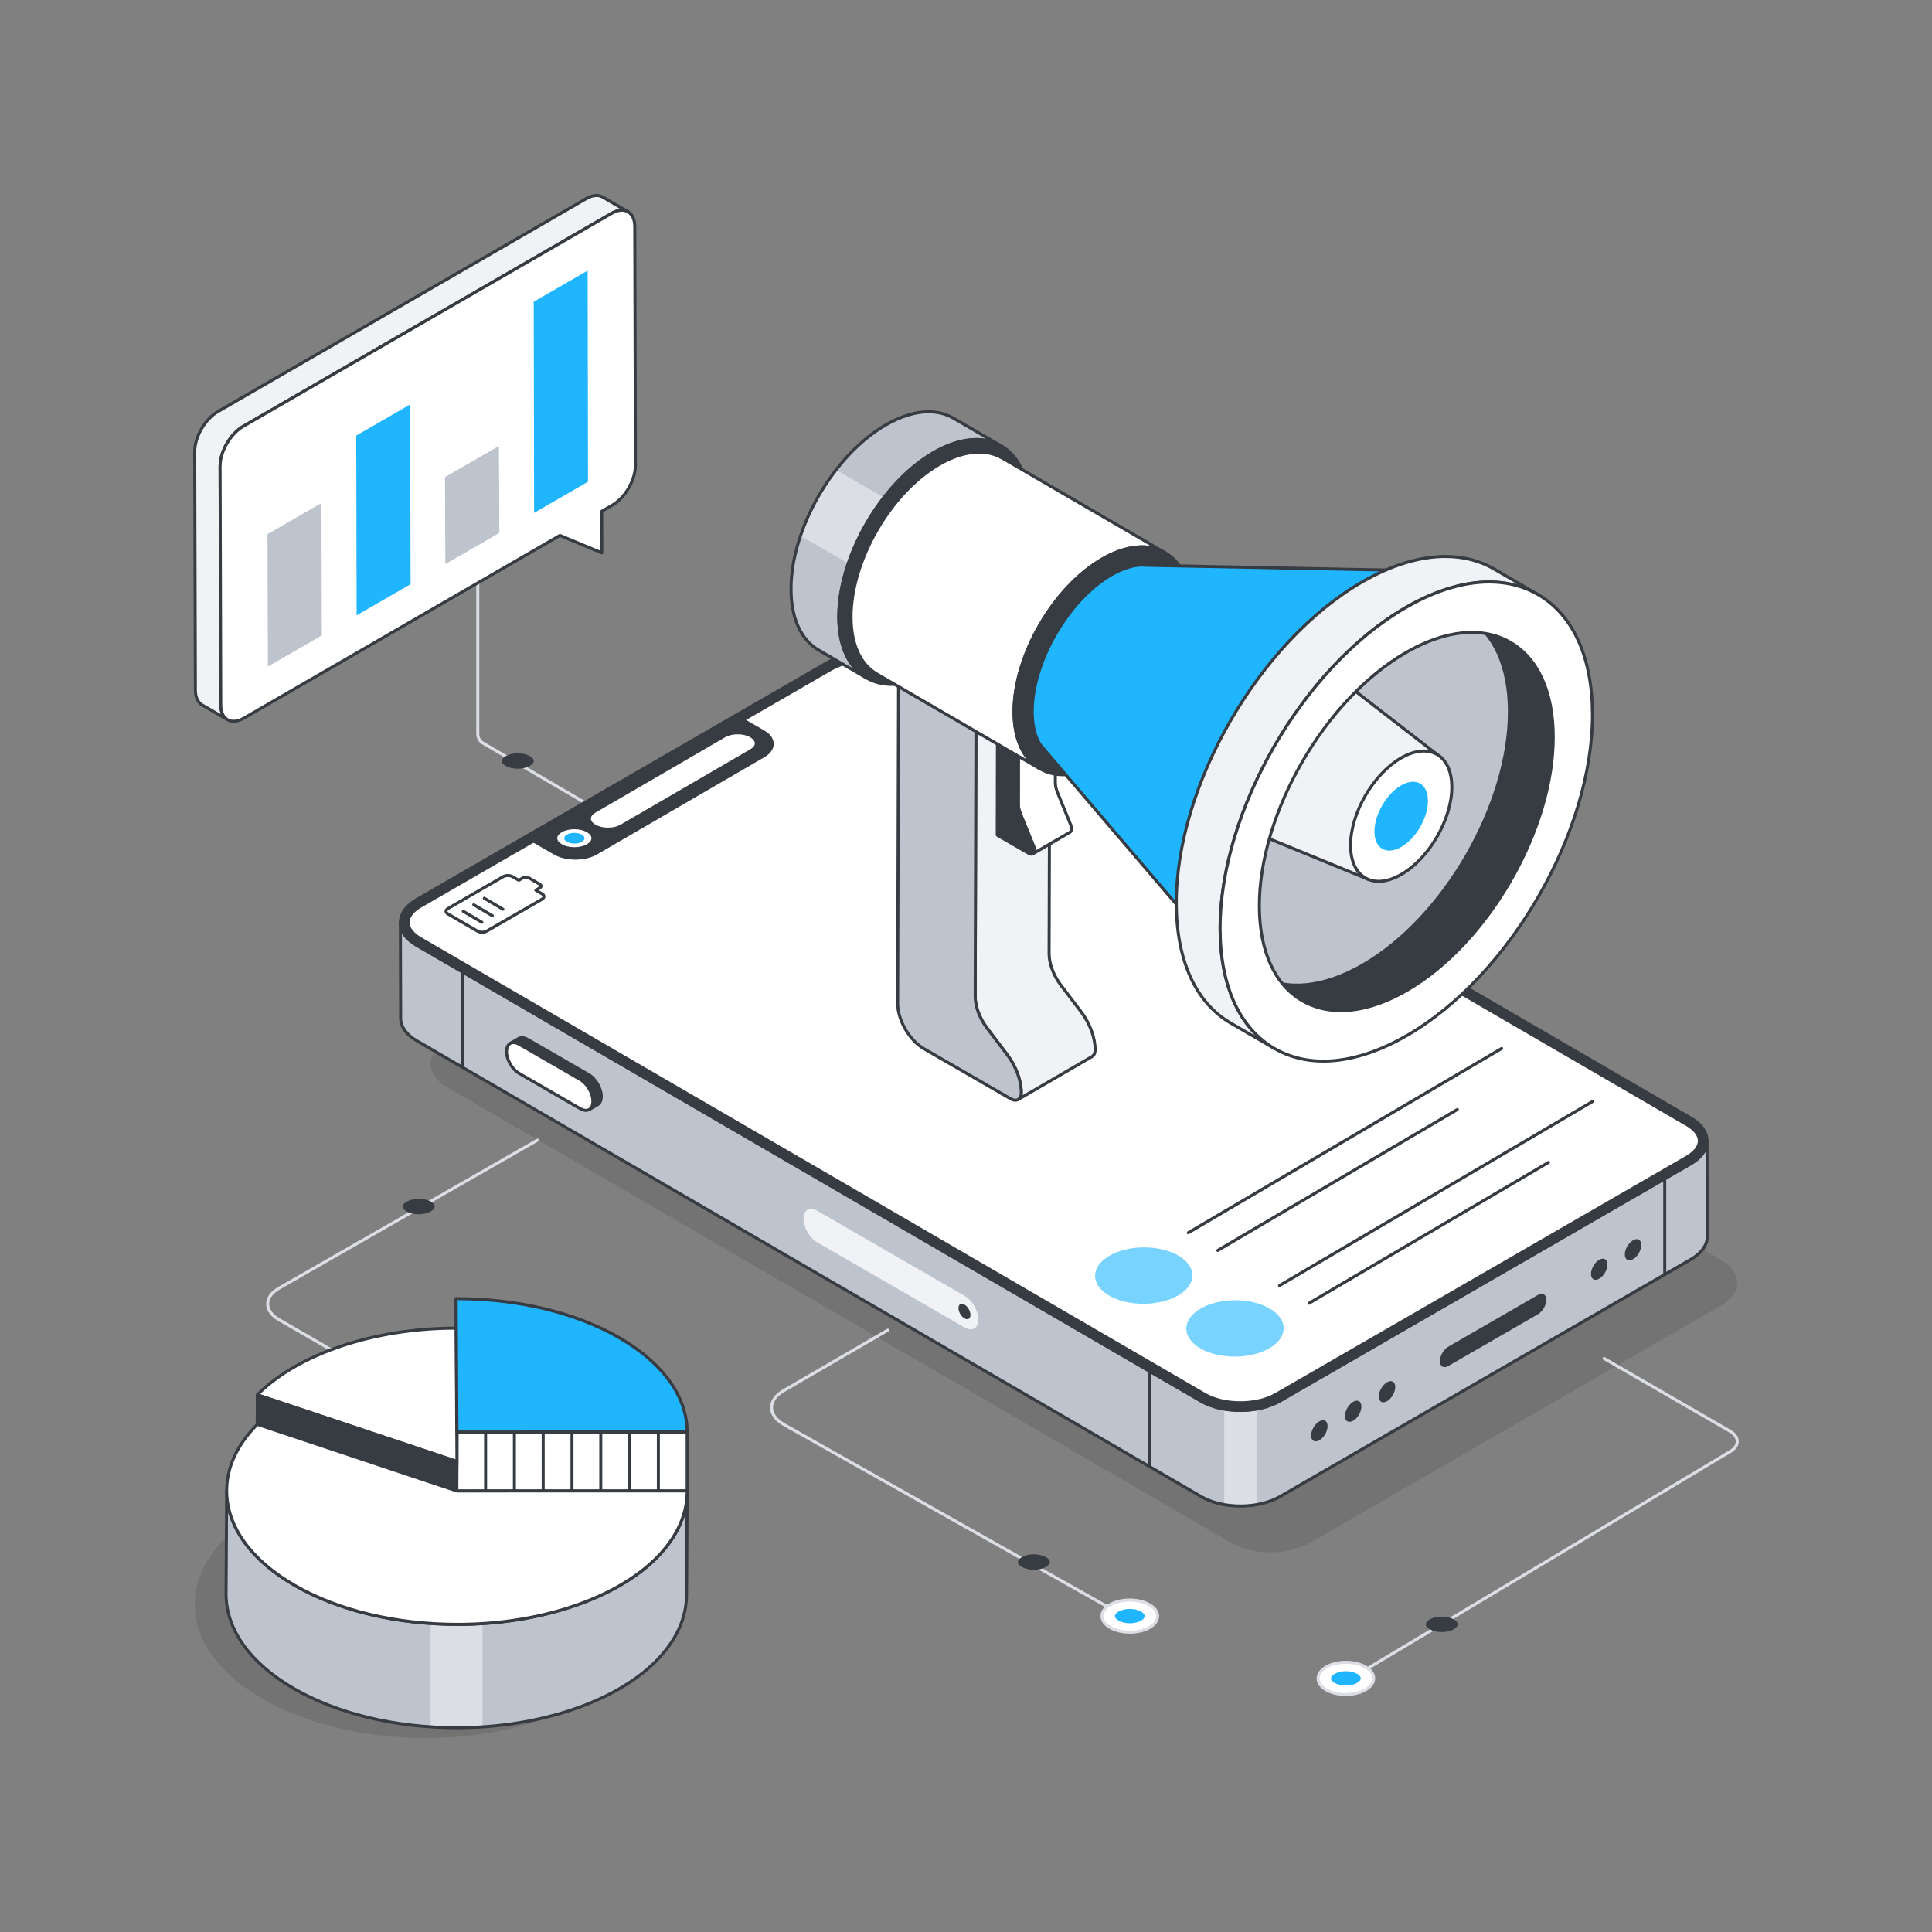 <svg xmlns="http://www.w3.org/2000/svg" enable-background="new 0 0 2500 2500" viewBox="0 0 2500 2500"><rect x="0" y="0" width="2500" height="2500" fill="#808080" stroke="none"/><path fill="#dbdee4" d="M608.29,1852.36c-0.34,0-0.67-0.08-0.97-0.26l-247.36-142.82c-10.01-5.78-15.53-13.58-15.55-21.97
			c-0.01-8.34,5.43-16.1,15.31-21.85l335.24-192.11c0.94-0.54,2.12-0.21,2.66,0.72c0.53,0.94,0.21,2.13-0.72,2.66l-335.23,192.11
			c-8.62,5.01-13.37,11.57-13.36,18.46c0.02,6.94,4.84,13.55,13.6,18.61l247.36,142.82c0.93,0.54,1.25,1.73,0.72,2.66
			C609.62,1852.01,608.96,1852.36,608.29,1852.36z"/><path fill="#dbdee4" d="M758.46,1041.54c-0.34,0-0.68-0.09-0.98-0.27L624,963.23c-4.75-2.76-7.71-7.89-7.71-13.39V631.5
			c0-1.08,0.88-1.95,1.95-1.95s1.95,0.87,1.95,1.95v318.33c0,4.12,2.21,7.96,5.77,10.02l133.48,78.05c0.93,0.54,1.24,1.74,0.7,2.67
			C759.78,1041.19,759.13,1041.54,758.46,1041.54z"/><path d="M578.63,1347.39c-28.38,16.39-28.53,42.91-0.33,59.29l1014.62,589.64c28.2,16.39,73.98,16.39,102.36,0l531.35-306.77
			c28.38-16.39,28.53-42.91,0.33-59.29l-1014.62-589.64c-28.2-16.39-73.98-16.39-102.36,0L578.63,1347.39z" opacity=".1"/><path fill="#bec4cd" d="M2209.24,1599.99c0,10.7-7.16,21.54-21.4,29.73l-531.41,306.76c-8.56,4.94-18.67,8.41-29.44,10.33
			c-6.93,1.33-14.24,1.99-21.47,1.99c-7.23,0-14.39-0.59-21.39-1.84c-10.99-1.92-21.32-5.39-29.95-10.48L539.54,1346.86
			c-14.09-8.12-21.1-18.74-21.1-29.36l-0.3-123.8c0,10.7,7.01,21.39,21.03,29.44l1014.65,589.69c8.78,5.16,19.18,8.63,30.32,10.48
			c7.01,1.25,14.16,1.77,21.39,1.77c7.23,0,14.46-0.66,21.47-1.99c10.7-1.92,20.73-5.39,29.22-10.25l531.26-306.76
			c14.31-8.34,21.4-19.03,21.4-29.95L2209.24,1599.99z"/><path fill="#dbdee4" d="M1627,1823.08v123.72c-6.93,1.33-14.24,1.99-21.47,1.99c-7.23,0-14.39-0.59-21.39-1.84v-123.65
			c7.01,1.25,14.16,1.77,21.39,1.77C1612.76,1825.08,1619.99,1824.41,1627,1823.08z"/><path fill="#373b42" d="M1605.09,1950.74c-19.64,0-38.06-4.45-51.93-12.55L538.53,1348.56c-14.21-8.21-22.04-19.24-22.04-31.07
			l-0.33-123.63c0-0.04,0-0.08,0-0.13v-0.01v0c0-1.07,0.87-1.95,1.95-1.95l0,0c1.07,0,1.95,0.87,1.95,1.95v0.13
			c0.05,10.44,7.19,20.25,20.09,27.64l1014.65,589.64c13.3,7.76,31.14,12.02,50.28,12.02c0.14,0,0.29,0,0.44,0
			c18.73-0.06,36.37-4.34,49.68-12.02l531.32-306.77c13.17-7.68,20.43-17.71,20.43-28.23c0-1.08,0.87-1.95,1.95-1.95l0,0
			c1.07,0,1.95,0.87,1.95,1.95l0.33,123.83c0,12.02-7.95,23.2-22.38,31.48l-531.38,306.77c-13.96,8.03-32.38,12.48-51.88,12.55
			C1605.39,1950.74,1605.24,1950.74,1605.09,1950.74z M520.1,1207.97l0.29,109.5c0,10.38,7.13,20.22,20.09,27.7l1014.64,589.64
			c13.29,7.76,31.01,12.02,49.96,12.02c0.14,0,0.29,0,0.43,0c18.84-0.06,36.58-4.34,49.95-12.03l531.39-306.77
			c13.17-7.56,20.42-17.54,20.42-28.1l-0.29-109.71c-3.69,6.53-9.97,12.49-18.51,17.48l-531.33,306.78
			c-13.89,8.02-32.22,12.48-51.62,12.54c-0.15,0-0.3,0-0.46,0c-19.82,0-38.36-4.45-52.25-12.55L538.2,1224.86
			C529.89,1220.09,523.76,1214.33,520.1,1207.97z"/><line x1="2154.15" x2="2154.15" y1="1525.3" y2="1649.18" fill="#fff"/><path fill="#373b42" d="M2154.16,1651.13c-1.07,0-1.95-0.87-1.95-1.95V1525.3c0-1.08,0.88-1.95,1.95-1.95c1.07,0,1.95,0.87,1.95,1.95
			v123.88C2156.1,1650.26,2155.23,1651.13,2154.16,1651.13z"/><path fill="#373b42" d="M778.07,1418.86c-0.08,5.17-1.85,8.87-4.78,10.56l-10.84,6.31c2.93-1.77,4.7-5.4,4.78-10.56
						c0-10.41-7.32-23.05-16.34-28.3l-78.96-45.58c-4.63-2.62-8.71-2.85-11.72-1.16l10.84-6.31c3.01-1.7,7.09-1.47,11.72,1.16
						l78.96,45.58C770.74,1395.81,778.07,1408.45,778.07,1418.86z"/><path fill="#373b42" d="M762.44,1437.68c-0.66,0-1.31-0.34-1.68-0.96c-0.55-0.92-0.25-2.11,0.66-2.66
						c2.42-1.46,3.78-4.63,3.85-8.92c0-9.71-6.9-21.65-15.38-26.58l-78.95-45.58c-3.81-2.15-7.28-2.56-9.78-1.14
						c-0.94,0.52-2.12,0.21-2.65-0.73c-0.53-0.93-0.21-2.12,0.71-2.66l10.84-6.3c3.76-2.13,8.6-1.72,13.66,1.15l78.98,45.59
						c9.72,5.64,17.32,18.81,17.32,29.98c0,0.01,0,0.02,0,0.03c-0.08,5.78-2.13,10.12-5.76,12.22l-10.84,6.31
						C763.11,1437.59,762.78,1437.68,762.44,1437.68z M668.33,1347.66c1.48,0.42,3,1.06,4.55,1.93l78.98,45.59
						c9.72,5.65,17.32,18.82,17.32,29.98c-0.02,1.71-0.22,3.29-0.59,4.73l3.72-2.17c2.4-1.38,3.75-4.54,3.81-8.89
						c-0.01-9.75-6.9-21.67-15.38-26.6l-78.95-45.58c-3.8-2.14-7.28-2.56-9.78-1.14L668.33,1347.66z M778.07,1418.86h0.05H778.07z"/><path fill="#fff" d="M750.86,1396.88c9.06,5.23,16.37,17.89,16.34,28.3c-0.03,10.41-7.39,14.6-16.44,9.37l-78.98-45.61
						c-9.06-5.23-16.37-17.89-16.34-28.3c0.03-10.41,7.39-14.6,16.44-9.37L750.86,1396.88z"/><path fill="#373b42" d="M758.12,1438.76c-2.6,0-5.44-0.84-8.34-2.52l-78.98-45.61c-9.74-5.62-17.35-18.8-17.31-29.99
						c0.02-5.74,2.07-10.08,5.79-12.21c3.72-2.15,8.55-1.74,13.58,1.16l78.98,45.61l0,0c9.74,5.63,17.34,18.8,17.31,29.99
						c-0.02,5.74-2.06,10.07-5.78,12.21C761.79,1438.31,760.01,1438.76,758.12,1438.76z M664.53,1350.97
						c-1.23,0-2.34,0.27-3.31,0.83c-2.46,1.42-3.81,4.56-3.83,8.85c-0.03,9.76,6.87,21.69,15.37,26.6l78.98,45.61
						c3.76,2.17,7.22,2.59,9.69,1.16c2.46-1.42,3.82-4.56,3.83-8.85c0.03-9.76-6.86-21.7-15.36-26.61l-78.98-45.61
						C668.62,1351.64,666.44,1350.97,664.53,1350.97z"/><path fill="#373b42" d="M539.52,1163.88c-28.38,16.39-28.53,42.91-0.33,59.29l1014.62,589.64c28.2,16.39,73.98,16.39,102.36,0
			l531.35-306.77c28.38-16.39,28.53-42.91,0.33-59.29L1173.23,857.11c-28.2-16.39-73.98-16.39-102.36,0L539.52,1163.88z"/><path fill="#373b42" d="M1604.92,1826.99c-18.89,0-37.76-4.16-52.1-12.49L538.2,1224.86c-14.22-8.26-22.04-19.35-22.02-31.23
			c0.02-11.96,7.96-23.12,22.36-31.44l531.34-306.77c28.87-16.66,75.66-16.65,104.32,0l1014.62,589.63
			c14.22,8.27,22.04,19.36,22.02,31.23c-0.02,11.96-7.96,23.12-22.36,31.43l-531.35,306.77
			C1642.72,1822.83,1623.81,1826.99,1604.92,1826.99z M1122.11,846.77c-18.18,0-36.39,4.01-50.28,12.02L540.5,1165.57
			c-13.15,7.59-20.4,17.56-20.41,28.07c-0.02,10.43,7.12,20.32,20.09,27.85l1014.62,589.64c27.58,16.04,72.63,16.04,100.41,0
			l531.35-306.77c13.14-7.59,20.39-17.55,20.41-28.06c0.02-10.43-7.12-20.32-20.09-27.86L1172.24,858.8
			C1158.45,850.78,1140.29,846.77,1122.11,846.77z M539.52,1163.88h0.05H539.52z"/><path fill="#fff" d="M528.02,1193.65c0,7.33,5.88,14.99,16.11,20.94l1014.63,589.64c12.15,7.07,28.53,10.96,46.17,10.96
			c17.57,0,34.01-3.9,46.3-10.96l531.32-306.77c10.44-6.01,16.44-13.74,16.44-21.2c0-7.33-5.88-14.99-16.11-20.94L1168.25,865.67
			c-12.15-7.07-28.53-10.96-46.17-10.96c-17.57,0-34.01,3.9-46.3,10.96l-531.32,306.77
			C534.03,1178.46,528.02,1186.18,528.02,1193.65z"/><path fill="#373b42" d="M1604.94,1817.14c-17.95,0-34.7-3.99-47.15-11.23L543.15,1216.27c-10.85-6.3-17.08-14.55-17.08-22.62
			c0-8.17,6.35-16.52,17.42-22.89l531.32-306.77c12.59-7.24,29.37-11.23,47.27-11.23c17.95,0,34.69,3.99,47.15,11.23l1014.63,589.64
			c10.86,6.3,17.09,14.55,17.09,22.62c0,8.17-6.35,16.51-17.42,22.89l-531.32,306.77
			C1639.62,1813.15,1622.84,1817.14,1604.94,1817.14z M1122.09,856.66c-17.23,0-33.33,3.8-45.32,10.71l-531.32,306.77
			c-9.83,5.66-15.47,12.77-15.47,19.51c0,6.65,5.52,13.66,15.14,19.25l1014.64,589.64c11.86,6.9,27.91,10.7,45.18,10.7
			c17.22,0,33.32-3.8,45.32-10.71l531.32-306.77c9.83-5.67,15.47-12.78,15.47-19.52c0-6.65-5.52-13.66-15.14-19.25L1167.27,867.36
			C1155.41,860.46,1139.36,856.66,1122.09,856.66z"/><path fill="#373b42" d="M988.16,978.1c-7.84,4.59-207.42,120.53-216.67,125.91c-14.8,8.59-38.94,8.59-53.79,0.04l-27.02-15.64
				c9.26-5.38,259.79-150.93,270.34-157.06l27.02,15.59C1002.88,955.54,1002.96,969.51,988.16,978.1z"/><path fill="#373b42" d="M744.57,1112.39c-10.07,0-20.15-2.21-27.85-6.64l-27.02-15.64c-0.6-0.35-0.97-0.99-0.97-1.69
				c0-0.69,0.37-1.34,0.97-1.69c9.26-5.38,259.78-150.93,270.34-157.06c0.61-0.35,1.35-0.35,1.96,0l27.02,15.59
				c7.84,4.53,12.15,10.68,12.16,17.31c0,6.59-4.26,12.7-12.02,17.2l0,0c-5.63,3.29-110,63.93-171.91,99.91l-44.76,26.01
				C764.79,1110.16,754.68,1112.39,744.57,1112.39z M694.56,1088.42l24.11,13.95c14.34,8.25,37.6,8.22,51.85-0.04l44.76-26.01
				c61.91-35.97,166.28-96.61,171.91-99.9c0,0,0,0,0.01,0c6.5-3.77,10.08-8.69,10.08-13.83c-0.01-5.19-3.63-10.13-10.21-13.95
				l-26.04-15.02C942.03,944.65,723.55,1071.58,694.56,1088.42z"/><path fill="#fff" d="M786.8,1070.99c-6.15,0-11.9-1.36-16.19-3.83c-3.86-2.23-5.98-5.01-5.99-7.85c0-2.8,2.07-5.54,5.82-7.73
					l167.89-97.56c4.27-2.48,10.01-3.84,16.19-3.84c6.19,0,11.98,1.37,16.28,3.86c3.81,2.2,5.91,4.96,5.91,7.78
					c0.01,2.81-2.07,5.57-5.85,7.76l-167.89,97.56C798.72,1069.62,792.97,1070.99,786.8,1070.99z"/><path fill="#fff" d="M743.27,1096.28c-6.15,0-11.9-1.36-16.18-3.83c-3.86-2.22-5.98-5.01-5.98-7.85
					c-0.01-2.8,2.07-5.55,5.85-7.75c4.27-2.48,10.01-3.84,16.19-3.84c6.19,0,11.98,1.37,16.28,3.86c3.81,2.2,5.91,4.96,5.91,7.78
					c0.01,2.81-2.07,5.57-5.85,7.77C755.21,1094.91,749.45,1096.28,743.27,1096.28z"/><path fill="#1fb6ff" d="M743.25,1091.56c-3.66,0-7.07-0.81-9.62-2.28c-2.29-1.32-3.55-2.98-3.56-4.66c0-1.66,1.23-3.3,3.48-4.6
					c2.54-1.47,5.95-2.28,9.63-2.28c3.68,0,7.12,0.81,9.68,2.3c2.26,1.31,3.51,2.95,3.51,4.63c0,1.67-1.23,3.31-3.48,4.62
					C750.35,1090.75,746.92,1091.56,743.25,1091.56z"/><path fill="#373b42" d="M1707.26,1839.19c5.85-3.38,10.58-0.6,10.6,6.13c0.02,6.81-4.68,14.95-10.53,18.32
					c-6,3.47-10.73,0.77-10.75-6.04C1696.56,1850.88,1701.26,1842.66,1707.26,1839.19z"/><path fill="#373b42" d="M1751.05,1813.91c5.85-3.38,10.58-0.6,10.6,6.13c0.02,6.81-4.68,14.95-10.53,18.32
					c-6,3.47-10.73,0.77-10.75-6.04C1740.36,1825.6,1745.05,1817.37,1751.05,1813.91z"/><path fill="#373b42" d="M1794.85,1788.62c5.85-3.38,10.58-0.6,10.6,6.13c0.02,6.81-4.68,14.95-10.53,18.32
					c-6,3.47-10.73,0.77-10.75-6.04C1784.15,1800.31,1788.84,1792.09,1794.85,1788.62z"/><path fill="#373b42" d="M2069.41,1630.12c5.85-3.38,10.58-0.6,10.6,6.13c0.02,6.81-4.68,14.95-10.53,18.32
					c-6,3.47-10.73,0.77-10.75-6.04C2058.71,1641.81,2063.41,1633.59,2069.41,1630.12z"/><path fill="#373b42" d="M2113.2,1604.84c5.85-3.38,10.58-0.6,10.6,6.13c0.02,6.81-4.68,14.95-10.53,18.32
					c-6,3.47-10.73,0.77-10.75-6.04C2102.5,1616.53,2107.2,1608.3,2113.2,1604.84z"/><path fill="#373b42" d="M1990.12,1700.62c5.99-3.46,10.84-11.86,10.82-18.75c-0.02-6.88-4.9-9.67-10.89-6.21l-116.01,66.98
				c-5.99,3.46-10.83,11.85-10.81,18.74c0.02,6.88,4.89,9.68,10.88,6.22L1990.12,1700.62z"/><line x1="1487.96" x2="1487.96" y1="1774.54" y2="1898.05" fill="#fff"/><path fill="#373b42" d="M1487.96,1900c-1.07,0-1.95-0.87-1.95-1.95v-123.51c0-1.08,0.88-1.95,1.95-1.95s1.95,0.87,1.95,1.95v123.51
			C1489.91,1899.12,1489.03,1900,1487.96,1900z"/><line x1="598.73" x2="598.73" y1="1257.78" y2="1381.28" fill="#fff"/><path fill="#373b42" d="M598.73,1383.23c-1.07,0-1.95-0.87-1.95-1.95v-123.5c0-1.08,0.88-1.95,1.95-1.95s1.95,0.87,1.95,1.95v123.5
			C600.68,1382.36,599.8,1383.23,598.73,1383.23z"/><path fill="#f0f2f5" d="M1248.24,1676.86c9.82,5.67,17.74,19.4,17.71,30.68s-8.01,15.83-17.83,10.16l-190.7-110.12
				c-9.82-5.67-17.74-19.4-17.71-30.68s8.01-15.83,17.83-10.16L1248.24,1676.86z"/><path fill="#373b42" d="M1248.01,1688.15c-4.26-2.46-7.7-0.43-7.72,4.46c-0.01,4.96,3.4,10.88,7.66,13.34
					c4.37,2.52,7.81,0.56,7.83-4.4C1255.8,1696.66,1252.38,1690.68,1248.01,1688.15z"/><path fill="#f0f2f5" d="M1372.69,1274.67c-9.5-12.5-15.21-27.96-15.17-40.99l0.97-355.39c0.02-3.73-1.15-7.81-3.04-11.61
											l-95.61,55.58c1.88,3.79,3.06,7.87,3.06,11.61l-1.02,355.39c0,13.03,5.72,28.44,15.21,40.94l26.16,34.55
											c11.39,15.07,18.27,33.58,18.27,49.18c-0.05,4.31-1.55,7.36-4.02,8.82l95.6-55.58c2.47-1.45,4.02-4.46,4.02-8.82
											c0.05-15.6-6.83-34.11-18.22-49.18L1372.69,1274.67z"/><path fill="#373b42" d="M1317.5,1424.69c-0.67,0-1.32-0.35-1.68-0.97c-0.54-0.93-0.23-2.12,0.69-2.66
											c1.94-1.14,3.02-3.68,3.06-7.16c0-15.24-6.68-33.18-17.87-47.99l-26.16-34.55c-9.78-12.86-15.61-28.61-15.61-42.12
											l1.01-355.39c0-3.27-0.98-6.99-2.85-10.74c-0.46-0.92-0.12-2.04,0.76-2.55l95.6-55.58c0.48-0.27,1.04-0.34,1.54-0.18
											c0.52,0.15,0.95,0.51,1.19,1c2.15,4.32,3.27,8.64,3.25,12.49l-0.97,355.38c-0.05,12.69,5.47,27.57,14.77,39.8l26.21,34.5
											c11.7,15.49,18.66,34.31,18.62,50.36c0,4.87-1.77,8.6-4.98,10.5l-95.6,55.58
											C1318.17,1424.6,1317.84,1424.69,1317.5,1424.69z M1262.36,923.05c1.63,3.73,2.48,7.44,2.48,10.82l-1.01,355.39
											c0,12.68,5.54,27.54,14.82,39.76l26.16,34.55c11.69,15.46,18.66,34.28,18.66,50.36c-0.02,1.16-0.12,2.26-0.32,3.28
											l88.96-51.72c1.96-1.16,3.05-3.69,3.05-7.13c0.05-15.23-6.62-33.18-17.82-48l-26.21-34.5
											c-9.79-12.89-15.61-28.66-15.56-42.18l0.97-355.38c0.02-2.71-0.66-5.74-1.97-8.85L1262.36,923.05z"/><path fill="#bec4cd" d="M1249.19,910.16c7.58,4.38,13.72,15,13.69,23.71l-0.99,355.39c-0.04,13.01,5.68,28.45,15.19,40.96
												l26.18,34.52c11.39,15.05,18.28,33.59,18.24,49.2c-0.02,8.71-6.2,12.23-13.81,7.83L1195.52,1357
												c-18.81-10.86-34.01-37.15-33.95-58.77l1.18-422.18c0.02-8.71,6.2-12.23,13.81-7.84L1249.19,910.16z"/><path fill="#373b42" d="M1313.88,1425.62c-2.24,0-4.68-0.73-7.17-2.17l-112.17-64.76c-19.32-11.15-34.99-38.28-34.93-60.46
												l1.18-422.18c0.02-4.92,1.79-8.65,5-10.5c3.26-1.86,7.41-1.51,11.73,0.98l72.64,41.94l0,0
												c8.25,4.77,14.69,15.93,14.67,25.4l-0.99,355.39c-0.04,12.67,5.49,27.54,14.79,39.77l26.18,34.52
												c11.71,15.48,18.68,34.31,18.63,50.38c-0.02,4.91-1.79,8.64-5,10.49C1317.07,1425.22,1315.53,1425.62,1313.88,1425.62z
												 M1170.38,868.27c-0.97,0-1.87,0.22-2.63,0.66c-1.96,1.13-3.05,3.66-3.05,7.13l-1.18,422.18
												c-0.06,20.94,14.73,46.54,32.98,57.08l112.17,64.76c3.07,1.77,5.86,2.12,7.84,0.98c1.96-1.13,3.05-3.66,3.05-7.13
												c0.05-15.25-6.62-33.2-17.84-48.02l-26.18-34.52c-9.8-12.89-15.62-28.64-15.59-42.14l0.99-355.39
												c0.02-8.08-5.68-17.96-12.72-22.02l-72.64-41.94C1173.7,868.82,1171.92,868.27,1170.38,868.27z"/><path fill="#fff" d="M1384.39,1076.97l-47.91,27.87c2.24-1.29,2.92-5.03,1.09-9.58l-17.2-42.14
													c-1.77-4.35-2.72-8.7-2.65-12.64l0.07-77.38c0-4.62-3.19-10.19-7.2-12.51l-19.86-11.43l47.92-27.87l19.86,11.5
													c3.94,2.24,7.2,7.88,7.2,12.44l-0.14,77.44c0,3.87,0.95,8.29,2.72,12.57l17.19,42.14
													C1387.32,1071.94,1386.64,1075.68,1384.39,1076.97z"/><path fill="#373b42" d="M1336.48,1106.79c-0.67,0-1.32-0.35-1.69-0.97c-0.53-0.93-0.22-2.12,0.71-2.66l0.02-0.01
													c1.22-0.72,1.72-3.47,0.24-7.16l-17.19-42.13c-1.9-4.68-2.86-9.32-2.79-13.41l0.07-77.34c0-3.91-2.86-8.87-6.23-10.82
													l-19.87-11.42c-0.6-0.35-0.97-0.99-0.97-1.69s0.37-1.34,0.97-1.69l47.92-27.86c0.61-0.35,1.36-0.35,1.96,0l19.87,11.49
													c4.51,2.57,8.18,8.9,8.18,14.12l-0.14,77.45c0,3.61,0.91,7.81,2.57,11.83l17.19,42.15c2.13,5.29,1.36,10.11-1.91,12
													l-47.88,27.84c-0.02,0.01-0.02,0.02-0.04,0.03C1337.15,1106.7,1336.82,1106.79,1336.48,1106.79z M1294.61,939.16
													l16.95,9.74c4.58,2.65,8.18,8.89,8.18,14.2l-0.07,77.38c-0.06,3.61,0.81,7.72,2.51,11.91l17.19,42.14
													c0.81,2.01,1.2,3.95,1.2,5.69l42.85-24.92c0.01,0,0.01,0,0.01,0c1.24-0.71,1.75-3.46,0.26-7.16l-17.19-42.14
													c-1.84-4.47-2.86-9.2-2.86-13.31l0.14-77.45c0-3.83-2.91-8.85-6.22-10.74l-18.9-10.93L1294.61,939.16z"/><path fill="#373b42" d="M1310.62,950.61c3.95,2.28,7.19,7.9,7.18,12.49l-0.11,77.41c-0.01,3.89,0.93,8.28,2.7,12.6
													l17.18,42.13c2.94,7.19-0.51,12.34-6.2,9.06l-40.95-23.62l0.29-141.53L1310.62,950.61z"/><path fill="#373b42" d="M1334.66,1107.26c-1.34,0-2.79-0.43-4.26-1.28l-40.96-23.63c-0.6-0.35-0.97-0.99-0.97-1.69
													l0.29-141.53c0-0.7,0.37-1.34,0.97-1.69c0.61-0.34,1.34-0.34,1.95,0l19.91,11.47c0,0,0,0,0,0
													c4.58,2.65,8.16,8.87,8.15,14.17l-0.11,77.41c-0.02,3.65,0.87,7.75,2.56,11.85l17.18,42.14
													c1.95,4.77,1.55,9.15-1.05,11.41C1337.29,1106.81,1336.03,1107.26,1334.66,1107.26z M1292.37,1079.54l39.98,23.06
													c0.69,0.4,2.41,1.23,3.42,0.36c1.01-0.89,1.45-3.45,0-7l-17.18-42.13c-1.88-4.57-2.86-9.19-2.85-13.34l0.11-77.4
													c0.01-3.9-2.83-8.84-6.21-10.79l-17-9.8L1292.37,1079.54z"/><path fill="#bec4cd" d="M2030.38,941.52c0.34,133.68-93.52,296.42-209.93,363.63c-116.32,67.16-210.96,13.24-211.35-120.4
												c-0.39-133.73,93.65-296.6,209.97-363.76C1935.49,753.79,2030,807.79,2030.38,941.52z"/><path fill="#373b42" d="M1725.94,1336.08c-20.44,0-39.32-4.76-55.99-14.35c-40.31-23.19-62.61-71.84-62.8-136.97
												c-0.38-134.13,94.25-298.07,210.95-365.45c57.08-32.95,110.85-38.25,151.42-14.91c40.31,23.2,62.62,71.9,62.81,137.12
												l0,0c0.34,134.1-94.27,297.98-210.91,365.32C1787.78,1326.26,1755.27,1336.08,1725.94,1336.08z M1913.58,793.96
												c-28.64,0-60.48,9.64-93.53,28.72c-115.62,66.76-209.38,229.19-209,362.07c0.18,63.68,21.79,111.13,60.85,133.6
												c39.35,22.64,91.76,17.34,147.58-14.89c115.55-66.71,209.29-229.08,208.96-361.94l0,0
												c-0.18-63.77-21.8-111.27-60.86-133.75C1951.54,798.55,1933.32,793.96,1913.58,793.96z"/><path fill="#f0f2f5" d="M1860.12,976.62l-88.61,161.66l-131.64-54.03c16.8-70.4,58.46-142.34,111.25-191.95L1860.12,976.62z"/><path fill="#373b42" d="M1771.51,1140.23c-0.25,0-0.5-0.05-0.74-0.14l-131.64-54.03c-0.89-0.37-1.38-1.32-1.16-2.26
											c16.92-70.9,58.72-143.03,111.82-192.92c0.71-0.65,1.76-0.71,2.53-0.12l108.99,84.32c0.75,0.59,0.97,1.64,0.51,2.48
											l-88.61,161.66C1772.86,1139.86,1772.2,1140.23,1771.51,1140.23z M1642.16,1083.08l128.48,52.74l86.96-158.68
											l-106.35-82.28C1699.67,943.82,1659.02,1013.95,1642.16,1083.08z"/><path fill="#fff" d="M1878.67,1018.33c0.12,41.59-29.08,92.22-65.3,113.13c-36.19,20.89-65.63,4.12-65.75-37.46
												c-0.12-41.6,29.14-92.27,65.32-113.17C1849.16,959.93,1878.55,976.74,1878.67,1018.33z"/><path fill="#373b42" d="M1783.97,1142.42c-6.59,0-12.69-1.54-18.09-4.64c-12.97-7.47-20.15-23.01-20.2-43.77
												c-0.12-42.16,29.62-93.68,66.3-114.86c18.18-10.5,35.38-12.15,48.43-4.64c12.97,7.47,20.15,23.03,20.21,43.82l0,0
												c0.12,42.14-29.6,93.65-66.27,114.82C1803.67,1139.31,1793.32,1142.42,1783.97,1142.42z M1842.33,973.77
												c-8.67,0-18.34,2.94-28.41,8.75c-35.6,20.55-64.47,70.56-64.35,111.47c0.05,19.31,6.53,33.66,18.25,40.4
												c11.82,6.8,27.63,5.15,44.57-4.63c35.58-20.55,64.44-70.53,64.32-111.43c0,0,0,0,0,0c-0.05-19.34-6.53-33.7-18.25-40.45
												C1853.68,975.14,1848.24,973.77,1842.33,973.77z"/><path fill="#1fb6ff" d="M1847.77,1036.16c0.06,21.98-15.37,48.74-34.51,59.79c-19.13,11.04-34.68,2.18-34.75-19.79
												c-0.06-21.99,15.4-48.76,34.52-59.81C1832.18,1005.3,1847.71,1014.18,1847.77,1036.16z"/><path fill="#bec4cd" d="M1295.74,577.12c-22.45-13.04-53.36-11.17-87.64,8.64c-23.6,13.59-45.66,33.94-64.37,58.04
														c-19.75,25.47-35.81,55.07-46.05,85.22c-7.92,23.38-12.32,47.04-12.27,69.32c0.06,38.73,13.81,66.07,35.87,78.89
														l-61.83-35.92c-22.06-12.82-35.76-40.1-35.87-78.89c-0.06-22.23,4.35-45.83,12.27-69.1
														c10.18-30.15,26.19-59.74,45.99-85.27c18.7-24.15,40.76-44.56,64.42-58.2c34.27-19.81,65.25-21.67,87.64-8.64
														L1295.74,577.12z"/><path fill="#dbdee4" d="M1143.74,643.8c-19.75,25.47-35.81,55.07-46.05,85.22l-61.83-35.7
													c10.18-30.15,26.19-59.74,45.99-85.27L1143.74,643.8z"/><path fill="#373b42" d="M1121.29,879.17c-0.33,0-0.67-0.08-0.98-0.26l0,0c-0.02-0.01-0.03-0.02-0.05-0.03l-61.77-35.89
														c-23.69-13.78-36.77-42.4-36.84-80.57c-0.21-78.69,55.26-174.81,123.64-214.28c33.78-19.5,65.59-22.56,89.58-8.6
														l61.82,35.92c0,0,0,0,0,0c0.93,0.54,1.24,1.74,0.7,2.66c-0.54,0.94-1.74,1.24-2.67,0.71l-0.08-0.05
														c-22.7-13.16-53.1-10.09-85.59,8.65c-67.37,38.88-121.97,133.49-121.69,210.89c0.07,36.74,12.46,64.16,34.9,77.21
														c0.93,0.54,1.24,1.74,0.7,2.66C1122.61,878.82,1121.96,879.17,1121.29,879.17z M1201.56,534.82
														c-16.6,0-35.09,5.6-54.31,16.69c-67.3,38.84-121.9,133.45-121.69,210.9c0.07,36.73,12.46,64.15,34.9,77.2l43.06,25.02
														c-13.01-15.63-20-38.41-20.05-66.3c-0.27-78.64,55.19-174.77,123.64-214.27c24.78-14.3,48.5-19.75,68.84-16.15
														l-43.04-25.01C1223.62,537.5,1213.04,534.82,1201.56,534.82z"/><path fill="#373b42" d="M1208.1,585.73c68.04-39.28,123.28-7.75,123.5,70.43c0.22,78.08-54.66,173.19-122.7,212.48
														c-67.95,39.23-123.28,7.75-123.5-70.33C1085.18,720.12,1140.15,624.96,1208.1,585.73z"/><path fill="#373b42" d="M1153.67,887.52c-12.08,0-23.26-2.82-33.13-8.5c-23.82-13.7-36.99-42.36-37.1-80.71
														c-0.22-78.64,55.26-174.77,123.68-214.27l0,0c33.62-19.42,65.35-22.53,89.32-8.73c23.82,13.71,37,42.42,37.1,80.84
														c0.22,78.59-55.26,174.67-123.68,214.17C1190.09,881.75,1170.96,887.52,1153.67,887.52z M1209.07,587.41
														c-67.34,38.88-121.95,133.49-121.73,210.89c0.11,36.89,12.59,64.36,35.14,77.34c22.74,13.09,53.08,9.99,85.44-8.69
														c67.34-38.88,121.95-133.44,121.73-210.79c-0.11-36.97-12.59-64.49-35.15-77.47
														C1271.8,565.62,1241.44,568.72,1209.07,587.41L1209.07,587.41z"/><g><path fill="#fff" d="M1360.33,876.44l-72.68-41.96c-3.83-2.18-7.27-2.42-9.79-0.97l-95.6,55.57
														c2.47-1.45,5.96-1.21,9.79,0.97l72.63,41.96c4.34,2.49,8.15,7.04,10.66,12.09l95.61-55.58
														C1368.44,883.48,1364.64,878.93,1360.33,876.44z"/><path fill="#373b42" d="M1275.34,946.05c-0.19,0-0.38-0.03-0.56-0.08c-0.51-0.15-0.94-0.52-1.18-1
														c-2.47-4.97-6.07-9.08-9.88-11.26l-72.63-41.97c-3.04-1.72-5.89-2.09-7.8-0.99l-0.03,0.02l0,0l-0.01,0.01
														c-0.94,0.54-2.12,0.22-2.66-0.7c-0.54-0.93-0.23-2.12,0.69-2.66c0.01,0,0.01,0,0.01-0.01h0.01
														c0.02-0.01,0.03-0.02,0.05-0.03l95.54-55.55c3.23-1.86,7.39-1.52,11.74,0.96l72.69,41.97
														c4.43,2.56,8.58,7.26,11.38,12.9c0.46,0.92,0.12,2.04-0.76,2.55l-95.6,55.58
														C1276.02,945.96,1275.68,946.05,1275.34,946.05z M1189.86,886.93c1.04,0.35,2.09,0.83,3.16,1.44l72.63,41.97
														c3.97,2.27,7.71,6.24,10.45,11.07l92.23-53.62c-2.41-4.24-5.61-7.71-8.98-9.65c0,0,0,0,0,0l-72.68-41.96
														c-3.1-1.76-5.87-2.11-7.84-0.97L1189.86,886.93z"/></g><g><path fill="#fff" d="M1507.91,715.38c-20.86-12.14-49.67-10.4-81.57,8.01c-63.23,36.49-114.44,125.1-114.18,197.89
														c0.06,36.04,12.85,61.48,33.39,73.43l-210.89-122.56c-20.54-11.95-33.33-37.33-33.39-73.43
														c-0.19-72.79,50.96-161.4,114.18-197.89c31.9-18.41,60.71-20.15,81.57-8.01L1507.91,715.38z"/><path fill="#373b42" d="M1345.54,996.66c-0.34,0-0.67-0.08-0.98-0.26l0,0c-0.01-0.01-0.02-0.02-0.03-0.02l-210.86-122.54
														c-22.1-12.86-34.29-39.54-34.36-75.11c-0.2-73.29,51.46-162.82,115.16-199.58c31.52-18.18,61.17-21.01,83.53-8.01
														l210.8,122.51c0.03,0.02,0.06,0.03,0.09,0.05c0.93,0.54,1.24,1.74,0.7,2.66c-0.54,0.93-1.73,1.24-2.67,0.71l0,0
														c-21.11-12.29-49.38-9.44-79.61,8.01c-62.68,36.17-113.47,124.18-113.21,196.19c0.06,34.13,11.57,59.61,32.4,71.75
														l0.02,0.01c0,0,0,0,0,0c0.93,0.54,1.24,1.74,0.7,2.66C1346.87,996.32,1346.21,996.66,1345.54,996.66z M1266.92,586.99
														c-15.43,0-32.62,5.21-50.5,15.53c-62.62,36.14-113.41,124.15-113.21,196.2c0.06,34.14,11.57,59.62,32.42,71.75
														l192.79,112.04c-11.82-14.55-18.18-35.58-18.22-61.23c-0.26-73.25,51.4-162.78,115.16-199.57
														c22.8-13.16,44.67-18.27,63.44-15.18l-192.77-112.02C1287.41,589.49,1277.59,586.99,1266.92,586.99z"/><g><path fill="#373b42" d="M1426.35,723.37c63.34-36.57,114.76-7.22,114.97,65.56c0.21,72.68-50.88,161.22-114.22,197.79
														c-63.25,36.52-114.76,7.22-114.96-65.47C1311.93,848.47,1363.1,759.89,1426.35,723.37z"/><path fill="#373b42" d="M1375.69,1004.43c-11.27,0-21.7-2.63-30.91-7.93c-22.21-12.78-34.5-39.5-34.6-75.25
														c-0.21-73.25,51.47-162.78,115.2-199.57l0.97,1.69l-0.97-1.69c31.34-18.1,60.92-20.99,83.28-8.12
														c22.22,12.78,34.51,39.55,34.61,75.37c0.21,73.2-51.46,162.68-115.19,199.47
														C1409.63,999.05,1391.8,1004.43,1375.69,1004.43z M1477.78,709.55c-15.43,0-32.6,5.2-50.45,15.51
														c-62.65,36.17-113.45,124.18-113.25,196.19c0.1,34.29,11.69,59.82,32.64,71.87c21.12,12.16,49.32,9.28,79.4-8.09
														c62.65-36.18,113.45-124.14,113.24-196.09c-0.1-34.37-11.7-59.94-32.65-72C1498.13,712,1488.36,709.55,1477.78,709.55z
														"/></g></g><g><path fill="#1fb6ff" d="M1618.62,1283.12l-267.8-313.78l-1.13-1.18c-12.16-13.19-13.97-35.29-14.02-46.96
											c-0.2-64.02,46.71-145.29,102.45-177.45c14.26-8.23,27.99-12.6,39.66-12.6c1.72,0,3.33,0.1,4.9,0.29l369.5,7.34
											C1710.75,856.63,1545.17,1097.2,1618.62,1283.12z"/><path fill="#373b42" d="M1618.61,1285.07c-0.56,0-1.1-0.24-1.48-0.69l-268.85-314.87c-12.56-13.62-14.51-36.11-14.56-48.3
											c-0.2-64.65,47.16-146.68,103.42-179.14c14.57-8.41,28.62-12.86,40.63-12.86c1.8,0,3.5,0.1,5.14,0.31l369.29,7.32
											c0.81,0.02,1.53,0.54,1.8,1.3c0.27,0.77,0.03,1.63-0.59,2.14c-130.07,108.38-308.33,351.4-232.99,542.12
											c0.35,0.89,0.01,1.9-0.81,2.39C1619.31,1284.98,1618.96,1285.07,1618.61,1285.07z M1477.77,733.11
											c-11.33,0-24.7,4.27-38.68,12.34c-55.2,31.85-101.67,112.33-101.48,175.75c0.05,11.63,1.86,33.03,13.5,45.65l1.1,1.15
											l260.77,305.53c-65.25-189.01,105.78-424.2,233.96-532.88l-364.31-7.24C1480.94,733.2,1479.4,733.11,1477.77,733.11z"/></g><g><path fill="#373b42" d="M2009.92,953.3c0.33,120.69-84.46,267.61-189.52,328.26c-52.87,30.53-100.77,33.41-135.32,13.28
														l-56.76-32.94c34.62,20.06,82.45,17.24,135.32-13.28c105.06-60.65,189.86-207.57,189.52-328.33
														c-0.13-59.98-21.34-102.17-55.48-122.03l56.76,32.94C1988.58,851.06,2009.71,893.26,2009.92,953.3z"/><path fill="#373b42" d="M1735.01,1309.72c-18.6,0-35.79-4.37-50.92-13.19l-56.74-32.94c-0.01,0-0.01,0-0.01,0h-0.01
														c-0.93-0.54-1.24-1.73-0.7-2.66c0.53-0.94,1.74-1.25,2.66-0.71l0.05,0.03c35.51,20.55,82.87,15.82,133.33-13.31
														c104.29-60.21,188.88-206.73,188.55-326.64c-0.13-57.23-19.48-99.96-54.49-120.34l-0.02-0.02c-0.01,0,0,0-0.01,0
														c-0.93-0.54-1.24-1.74-0.7-2.67c0.53-0.94,1.73-1.25,2.67-0.71l56.75,32.94c36.21,21.05,56.26,65.01,56.46,123.78
														c0,0,0,0,0,0c0.33,121.11-85.13,269.12-190.5,329.95C1790.91,1300.84,1761.51,1309.72,1735.01,1309.72z
														 M1652.54,1273.71l33.51,19.45c35.4,20.63,82.78,15.92,133.36-13.29c104.28-60.2,188.86-206.7,188.55-326.56l0,0
														c-0.2-57.33-19.55-100.1-54.52-120.42l-33.54-19.47c22.77,23.98,35.09,60.9,35.2,106.87
														c0.33,121.15-85.13,269.19-190.5,330.02C1723.96,1273.78,1685.16,1281.72,1652.54,1273.71z"/><path fill="#f0f2f5" d="M1990.32,769.41c-43.74-25.43-104.39-21.87-171.34,16.77
														c-133.04,76.82-240.58,263.12-240.18,416.01c0.27,75.94,27.04,129.35,70.31,154.5l-56.76-32.94
														c-43.2-25.16-70.04-78.56-70.24-154.5c-0.47-152.96,107.07-339.2,240.11-416.01c66.95-38.64,127.6-42.27,171.34-16.84
														L1990.32,769.41z"/><path fill="#373b42" d="M1649.12,1358.65c-0.33,0-0.67-0.08-0.98-0.26l0,0c0,0-0.01-0.01-0.02-0.01l-56.73-32.93
														c-45.73-26.63-71.03-82.1-71.22-156.19c-0.47-153.29,107.67-340.67,241.08-417.7c65.44-37.78,126.98-43.75,173.3-16.84
														l56.76,33.01c0.93,0.54,1.24,1.74,0.7,2.66c-0.54,0.94-1.73,1.24-2.67,0.71c-45.09-26.21-105.24-20.25-169.39,16.77
														c-132.3,76.39-239.61,262.25-239.2,414.32c0.25,72.67,24.87,126.94,69.3,152.8l0.04,0.02c0.01,0,0,0,0.01,0
														c0.93,0.54,1.24,1.74,0.7,2.66C1650.44,1358.31,1649.79,1358.65,1649.12,1358.65z M1870.34,722.03
														c-32.79,0-69.26,11.04-107.14,32.9c-132.33,76.41-239.61,262.27-239.13,414.32c0.19,72.65,24.79,126.92,69.27,152.83
														l30.69,17.81c-30.42-30.14-46.96-77.82-47.17-137.68c-0.4-153.31,107.77-340.7,241.15-417.71
														c52.93-30.55,103.36-40.28,145.2-28.6l-30.62-17.8C1914.13,727.36,1893.12,722.03,1870.34,722.03z"/><g><path fill="#fff" d="M1818.99,786.21c133.13-76.86,241.2-15.07,241.64,137.85c0.43,152.87-106.94,339-240.07,415.86
														c-133.04,76.81-241.29,15.17-241.72-137.7C1578.4,1049.3,1685.95,863.02,1818.99,786.21z M1820.39,1281.59
														c105.07-60.66,189.86-207.57,189.52-328.31c-0.34-120.73-85.69-169.47-190.76-108.8
														c-105.03,60.64-189.9,207.65-189.56,328.38C1629.94,1293.6,1715.37,1342.23,1820.39,1281.59"/><path fill="#373b42" d="M1712.46,1375.01c-23.32,0-44.89-5.43-63.91-16.38c-46.01-26.47-71.45-82.02-71.67-156.42
														c-0.43-153.31,107.73-340.69,241.13-417.7l0,0c65.19-37.63,126.58-43.69,172.87-17.05
														c46.01,26.48,71.47,82.09,71.69,156.58c0.43,153.26-107.7,340.57-241.04,417.55
														C1783.09,1363.8,1745.96,1375.01,1712.46,1375.01z M1818.99,786.21l0.97,1.69
														c-132.31,76.39-239.61,262.25-239.18,414.32c0.21,72.94,24.97,127.3,69.72,153.05
														c45.09,25.95,105.14,19.89,169.08-17.03c132.26-76.36,239.52-262.16,239.1-414.17
														c-0.21-73.04-24.97-127.45-69.74-153.21c-45.04-25.93-105.05-19.87-168.98,17.04L1818.99,786.21z M1735.05,1309.71
														c-18.48,0-35.56-4.31-50.63-12.98c-36.45-20.97-56.61-64.96-56.78-123.87c-0.34-121.15,85.14-269.22,190.54-330.07
														c51.59-29.79,100.2-34.57,136.88-13.46c36.46,20.98,56.63,65,56.79,123.94c0.34,121.12-85.11,269.16-190.49,330
														C1790.95,1300.84,1761.56,1309.71,1735.05,1309.71z M1904.46,820.27c-25.81,0-54.53,8.7-84.33,25.9
														c-104.33,60.23-188.93,206.78-188.59,326.69c0.16,57.45,19.64,100.25,54.82,120.5c35.46,20.4,82.7,15.62,133.05-13.45
														l0.97,1.69l-0.97-1.69c104.3-60.22,188.89-206.74,188.54-326.62c-0.16-57.5-19.64-100.32-54.84-120.58
														C1938.67,824.4,1922.26,820.27,1904.46,820.27z"/></g></g><g opacity=".6"><path fill="#1fb6ff" d="M1435.52,1624.96c-24.63,14.33-24.67,37.44-0.11,51.6c24.56,14.17,64.47,14.05,89.1-0.28
			c24.64-14.34,24.67-37.45,0.11-51.62C1500.05,1610.49,1460.16,1610.62,1435.52,1624.96"/></g><g><line x1="1943.11" x2="1537.64" y1="1356.7" y2="1595.15" fill="#fff"/><path fill="#373b42" d="M1537.64,1597.1c-0.67,0-1.32-0.34-1.68-0.96c-0.54-0.93-0.24-2.12,0.69-2.67l405.47-238.45
			c0.93-0.55,2.12-0.24,2.67,0.69c0.54,0.93,0.24,2.12-0.69,2.67l-405.47,238.45C1538.31,1597.01,1537.97,1597.1,1537.64,1597.1z"/></g><g><line x1="1885.76" x2="1575.78" y1="1435.73" y2="1618.02" fill="#fff"/><path fill="#373b42" d="M1575.78,1619.97c-0.67,0-1.32-0.34-1.68-0.96c-0.54-0.93-0.24-2.12,0.69-2.67l309.98-182.29
			c0.94-0.55,2.12-0.24,2.67,0.69c0.54,0.93,0.24,2.12-0.69,2.67l-309.98,182.29C1576.45,1619.88,1576.11,1619.97,1575.78,1619.97z"/></g><g opacity=".6"><path fill="#1fb6ff" d="M1553.57,1693.33c-24.63,14.33-24.67,37.44-0.11,51.6c24.56,14.17,64.47,14.05,89.1-0.28
			c24.64-14.34,24.67-37.45,0.11-51.62C1618.11,1678.87,1578.21,1678.99,1553.57,1693.33"/></g><g><line x1="2061.16" x2="1655.69" y1="1425.07" y2="1663.52" fill="#fff"/><path fill="#373b42" d="M1655.69,1665.47c-0.67,0-1.32-0.34-1.68-0.96c-0.54-0.93-0.24-2.12,0.69-2.67l405.47-238.45
			c0.93-0.55,2.12-0.24,2.67,0.69c0.54,0.93,0.24,2.12-0.69,2.67l-405.47,238.45C1656.37,1665.38,1656.02,1665.47,1655.69,1665.47z"/></g><g><line x1="2003.81" x2="1693.83" y1="1504.1" y2="1686.39" fill="#fff"/><path fill="#373b42" d="M1693.84,1688.34c-0.67,0-1.32-0.34-1.68-0.96c-0.54-0.93-0.24-2.12,0.69-2.67l309.98-182.29
			c0.94-0.55,2.12-0.24,2.67,0.69c0.54,0.93,0.24,2.12-0.69,2.67l-309.98,182.29C1694.51,1688.25,1694.17,1688.34,1693.84,1688.34z"/></g><g opacity=".1"><path d="M847.85,2076.33c0.54,95.36-132.38,172.61-296.91,172.67c-82.32,0-156.93-19.31-211.02-50.54
				c-54.09-31.23-87.68-74.38-87.94-122.07c-0.18-31.49,14.41-60.86,39.68-86.24l258.32,86.24L847.85,2076.33z"/></g><g><polygon fill="#fff" points="889.18 1929.25 889.18 1852.94 591.3 1853 590.9 1929.31"/><path fill="#373b42" d="M590.9,1931.26c-0.52,0-1.01-0.21-1.38-0.57c-0.37-0.37-0.57-0.86-0.57-1.39l0.4-76.31
								c0.01-1.07,0.88-1.94,1.95-1.94l297.88-0.06c0.52,0,1.01,0.21,1.38,0.57s0.57,0.86,0.57,1.38v76.31
								c0,1.08-0.88,1.95-1.95,1.95L590.9,1931.26z M889.18,1929.25h0.05H889.18z M593.25,1854.95l-0.39,72.41l294.38-0.06v-72.41
								L593.25,1854.95z"/><line x1="851.92" x2="851.92" y1="1929.25" y2="1852.94" fill="#fff"/><path fill="#373b42" d="M851.92,1931.19c-1.07,0-1.95-0.87-1.95-1.95v-76.31c0-1.08,0.88-1.95,1.95-1.95
								c1.07,0,1.95,0.87,1.95,1.95v76.31C853.87,1930.32,852.99,1931.19,851.92,1931.19z"/><line x1="814.66" x2="814.66" y1="1929.25" y2="1852.94" fill="#fff"/><path fill="#373b42" d="M814.66,1931.19c-1.07,0-1.95-0.87-1.95-1.95v-76.31c0-1.08,0.88-1.95,1.95-1.95s1.95,0.87,1.95,1.95
								v76.31C816.61,1930.32,815.74,1931.19,814.66,1931.19z"/><line x1="777.4" x2="777.4" y1="1929.25" y2="1852.94" fill="#fff"/><path fill="#373b42" d="M777.4,1931.19c-1.07,0-1.95-0.87-1.95-1.95v-76.31c0-1.08,0.88-1.95,1.95-1.95s1.95,0.87,1.95,1.95
								v76.31C779.35,1930.32,778.47,1931.19,777.4,1931.19z"/><line x1="740.14" x2="740.14" y1="1929.25" y2="1852.94" fill="#fff"/><path fill="#373b42" d="M740.14,1931.19c-1.07,0-1.95-0.87-1.95-1.95v-76.31c0-1.08,0.88-1.95,1.95-1.95s1.95,0.87,1.95,1.95
								v76.31C742.09,1930.32,741.21,1931.19,740.14,1931.19z"/><g><line x1="702.88" x2="702.88" y1="1929.25" y2="1852.94" fill="#fff"/><path fill="#373b42" d="M702.88,1931.19c-1.07,0-1.95-0.87-1.95-1.95l-0.01-76.31c0-1.08,0.88-1.95,1.95-1.95
								s1.95,0.87,1.95,1.95l0.01,76.31C704.83,1930.32,703.96,1931.19,702.88,1931.19z"/></g><g><line x1="665.62" x2="665.62" y1="1929.25" y2="1852.94" fill="#fff"/><path fill="#373b42" d="M665.62,1931.19c-1.07,0-1.95-0.87-1.95-1.95v-76.31c0-1.08,0.88-1.95,1.95-1.95s1.95,0.87,1.95,1.95
								v76.31C667.57,1930.32,666.69,1931.19,665.62,1931.19z"/></g><g><line x1="628.36" x2="628.36" y1="1929.25" y2="1852.94" fill="#fff"/><path fill="#373b42" d="M628.36,1931.19c-1.07,0-1.95-0.87-1.95-1.95v-76.31c0-1.08,0.88-1.95,1.95-1.95s1.95,0.87,1.95,1.95
								v76.31C630.31,1930.32,629.44,1931.19,628.36,1931.19z"/></g><g><polygon fill="#fff" points="591.3 1853 590.5 2063.04 589.42 1964.68 590.22 1680.46"/><path fill="#373b42" d="M590.5,2064.99c-1.07,0-1.93-0.86-1.95-1.93l-1.08-98.37l0.81-284.24c0-1.07,0.88-1.95,1.95-1.95l0,0
								c1.07,0,1.94,0.86,1.95,1.94l1.08,172.54c0,0.01,0,0.01,0,0.02l-0.81,210.04C592.44,2064.12,591.58,2064.99,590.5,2064.99
								L590.5,2064.99z"/></g><g><path fill="#fff" d="M590.22,1718.61l1.08,172.54l-258.32-86.24C384.17,1753.38,479.94,1718.62,590.22,1718.61z"/><path fill="#373b42" d="M591.31,1893.11c-0.21,0-0.42-0.03-0.62-0.1l-258.32-86.24c-0.64-0.21-1.13-0.74-1.28-1.4
								c-0.16-0.65,0.04-1.34,0.51-1.82c53.22-53.59,152.32-86.88,258.63-86.88c1.07,0,1.94,0.86,1.95,1.94l1.08,172.55
								c0.01,0.63-0.3,1.22-0.81,1.59C592.11,1892.98,591.71,1893.11,591.31,1893.11z M336.61,1804.07l252.73,84.37l-1.05-167.88
								C485.2,1720.97,389.31,1752.82,336.61,1804.07z"/></g><g><polygon fill="#373b42" points="591.3 1891.16 590.5 2063.04 332.18 2050.98 332.99 1804.92"/><path fill="#373b42" d="M590.5,2064.99c-0.03,0-0.06,0-0.09,0l-258.31-12.06c-1.04-0.05-1.86-0.91-1.86-1.95l0.8-246.06
								c0-0.62,0.3-1.21,0.81-1.58c0.5-0.36,1.16-0.46,1.75-0.27l258.32,86.24c0.8,0.27,1.34,1.02,1.33,1.86l-0.81,171.88
								c0,0.53-0.22,1.04-0.61,1.41C591.48,2064.8,590.99,2064.99,590.5,2064.99z M334.14,2049.12L588.56,2061l0.79-168.44
								l-254.42-84.94L334.14,2049.12z"/></g><g><path fill="#1fb6ff" d="M801.29,1731.02c54.06,31.21,87.62,74.32,87.89,121.92L591.3,1853l-1.08-172.54
								C672.57,1680.46,747.19,1699.78,801.29,1731.02z"/><path fill="#373b42" d="M591.31,1854.95c-1.07,0-1.94-0.86-1.95-1.94l-1.08-172.54c0-0.52,0.2-1.02,0.56-1.39
								c0.37-0.37,0.87-0.57,1.39-0.57c79.98,0,155.29,18.05,212.04,50.82l0,0c57.05,32.94,88.61,76.83,88.87,123.6
								c0,0.52-0.2,1.02-0.56,1.39s-0.87,0.57-1.39,0.57L591.31,1854.95z M592.19,1682.41l1.05,168.64l293.96-0.06
								c-1.12-44.6-31.9-86.53-86.89-118.29C744.6,1700.54,670.76,1682.71,592.19,1682.41z"/></g><g><path fill="#bec4cd" d="M889.16,1929.83L888.42,2063c0.53,88.96-115.07,162.02-264.04,171.5c-10.84,0.84-21.79,1.16-32.95,1.16
								c-11.58,0-22.95-0.42-34.11-1.16c-68.75-4.53-130.33-22.53-176.87-49.37c-54.11-31.27-87.7-74.43-87.91-122.12l0.74-133.7
								c0.32,47.69,33.9,90.86,88.01,122.12c46.22,26.64,107.59,44.74,176.02,49.38c11.47,0.74,23.16,1.16,34.95,1.16
								c10.84,0,21.58-0.31,32.11-1.05C773.36,2091.64,889.06,2018.68,889.16,1929.83z"/></g><g><path fill="#dbdee4" d="M624.39,2100.9v133.6c-10.84,0.84-21.79,1.16-32.95,1.16c-11.58,0-22.95-0.42-34.11-1.16v-133.7
							c11.47,0.74,23.16,1.16,34.95,1.16C603.12,2101.96,613.86,2101.64,624.39,2100.9z"/></g><g><path fill="#373b42" d="M591.47,2237.6c-79.96,0-155.25-18.04-211.99-50.8c-57.08-32.95-88.66-76.9-88.92-123.74l0.81-133.75
								c0.01-1.07,0.88-1.94,1.95-1.94l0,0c1.07,0,1.94,0.87,1.95,1.94c0.25,45.4,31.13,88.16,86.96,120.39
								c56.16,32.42,130.75,50.28,210.02,50.28c0.01,0,0.02,0,0.02,0c105.46-0.04,203.57-32.87,256.07-85.68
								c24.95-25.11,38.36-53.67,38.88-82.74l0.02-2.32c0.01-1.07,0.88-1.94,1.95-1.94l0,0c1.07,0,1.94,0.87,1.95,1.94
								c0.01,0.79,0,1.58-0.02,2.37l-0.79,131.39c0.18,30.9-13.66,61.26-40.02,87.78C797.11,2204.29,697.93,2237.56,591.47,2237.6z
								 M295.1,1956.53l-0.64,106.52c0.25,45.38,31.14,88.14,86.97,120.37c56.16,32.42,130.75,50.28,210.04,50.28
								c105.47-0.04,203.58-32.87,256.08-85.68c25.61-25.76,39.05-55.17,38.89-85.03l0.63-104.4c-5.87,20.57-18.02,40.4-35.95,58.45
								c-53.19,53.52-152.38,86.79-258.83,86.83c-0.01,0-0.02,0-0.02,0c-79.95,0-155.22-18.04-211.97-50.8
								C334.42,2026.59,305.02,1993.01,295.1,1956.53z"/></g><g><path fill="#fff" d="M889.18,1929.25c0.54,95.36-132.38,172.61-296.91,172.67c-82.32,0-156.93-19.31-211.02-50.54
								c-54.09-31.23-87.68-74.38-87.94-122.07c-0.18-31.49,14.41-60.86,39.68-86.24l258.32,86.24L889.18,1929.25z"/><path fill="#373b42" d="M592.25,2103.87c-79.95,0-155.22-18.04-211.97-50.8c-57.08-32.95-88.65-76.9-88.91-123.74
								c-0.18-30.7,13.74-61,40.24-87.62c0.52-0.52,1.32-0.7,1.99-0.48l258.02,86.14l297.56-0.06c1.07,0,1.94,0.86,1.95,1.94
								c0.18,30.93-13.67,61.29-40.03,87.8c-53.19,53.52-152.38,86.79-258.83,86.83C592.26,2103.87,592.25,2103.87,592.25,2103.87z
								 M333.52,1845.31c-25.2,25.66-38.42,54.68-38.25,83.99c0.25,45.4,31.13,88.16,86.96,120.39
								c56.16,32.42,130.75,50.28,210.02,50.28c0.01,0,0.02,0,0.02,0c105.46-0.04,203.57-32.87,256.07-85.68
								c25.06-25.21,38.47-53.9,38.89-83.1l-295.92,0.06c-0.21,0-0.42-0.03-0.62-0.1L333.52,1845.31z"/></g></g><g><path fill="#f0f2f5" d="M812.64,274.08c-5.41-3.18-12.97-2.75-21.31,2.06L314.68,551.73c-16.49,9.53-29.9,32.65-29.9,51.63
				l0.86,308.78c0.09,9.45,3.35,16.07,8.76,19.16l-32.8-19.07c-5.33-3.09-8.68-9.71-8.76-19.16l-0.86-308.78
				c0-18.99,13.4-42.1,29.9-51.63l476.66-275.58c8.33-4.81,15.89-5.24,21.3-2.06L812.64,274.08z"/><path fill="#373b42" d="M294.4,933.24c-0.33,0-0.66-0.08-0.97-0.26c-0.07-0.04-0.14-0.08-0.21-0.13l-32.6-18.96
				c-6.18-3.59-9.65-10.99-9.73-20.83l-0.86-308.79c0-19.56,13.85-43.48,30.87-53.32l476.66-275.59c8.71-5.02,16.97-5.76,23.27-2.05
				l32.69,19.01c0.04,0.02,0.08,0.05,0.11,0.06c0.92,0.54,1.23,1.74,0.69,2.67c-0.56,0.93-1.73,1.24-2.66,0.7l-0.01,0c0,0,0,0,0,0
				l-0.08-0.05c-5.04-2.91-11.88-2.15-19.26,2.11L315.65,553.41c-15.94,9.22-28.92,31.63-28.92,49.95l0.85,308.77
				c0.08,8.34,2.78,14.5,7.61,17.37l0.19,0.11c0.93,0.54,1.24,1.73,0.71,2.66C295.73,932.89,295.07,933.24,294.4,933.24z
				 M771.95,254.9c-3.76,0-7.99,1.29-12.43,3.86L282.85,534.34c-15.94,9.22-28.92,31.63-28.92,49.95l0.86,308.77
				c0.08,8.39,2.84,14.6,7.79,17.47l23.31,13.56c-1.4-3.36-2.15-7.38-2.2-11.93l-0.85-308.79c0-19.56,13.85-43.48,30.87-53.32
				l476.66-275.58c4.07-2.36,8.06-3.77,11.79-4.22l-23.29-13.54C776.83,255.49,774.5,254.9,771.95,254.9z"/></g><g><path fill="#fff" d="M791.34,276.15c16.51-9.53,29.99-1.91,30.04,17.06L822.26,602c0.05,18.97-13.34,42.11-29.85,51.64
				l-13.82,7.98l0.15,53.76l-54.23-22.54L315.71,929.21c-16.51,9.53-29.99,1.91-30.04-17.06l-0.87-308.79
				c-0.05-18.97,13.34-42.11,29.85-51.64L791.34,276.15z"/><path fill="#373b42" d="M302.27,935.28c-3.19,0-6.16-0.75-8.79-2.27c-6.27-3.6-9.72-11.01-9.75-20.86l-0.87-308.79
				c-0.05-19.56,13.77-43.49,30.82-53.33l476.7-275.58l0,0c8.67-5.01,16.9-5.74,23.22-2.12c6.26,3.6,9.72,11.01,9.75,20.86
				L824.2,602c0.05,19.56-13.77,43.49-30.82,53.33l-12.85,7.42l0.15,52.63c0,0.65-0.32,1.26-0.87,1.62
				c-0.54,0.37-1.24,0.43-1.83,0.18l-53.35-22.17L316.69,930.9C311.64,933.81,306.74,935.28,302.27,935.28z M792.32,277.84
				l-476.7,275.58c-15.97,9.22-28.93,31.63-28.87,49.95l0.87,308.79c0.02,8.4,2.79,14.61,7.8,17.49c5.06,2.9,11.92,2.17,19.32-2.11
				l408.79-236.37c0.53-0.3,1.17-0.34,1.72-0.11l51.53,21.42l-0.14-50.83c0-0.7,0.37-1.34,0.97-1.69l13.82-7.98
				c15.97-9.22,28.93-31.63,28.87-49.95l-0.86-308.79c-0.03-8.4-2.79-14.61-7.8-17.49C806.58,272.81,799.72,273.57,792.32,277.84z"/></g><g><path fill="#dbdee4" d="M1730.77,2184.24c-0.66,0-1.31-0.34-1.68-0.95c-0.55-0.93-0.25-2.12,0.68-2.67l507.81-303.83
			c5.48-3.19,8.49-7.3,8.48-11.59c-0.01-4.32-3.06-8.46-8.61-11.67l-162.75-93.96c-0.93-0.54-1.25-1.73-0.72-2.66
			c0.54-0.94,1.74-1.25,2.67-0.71l162.75,93.96c6.8,3.93,10.55,9.27,10.56,15.04c0.01,5.73-3.69,11.04-10.4,14.95l-507.8,303.81
			C1731.46,2184.15,1731.11,2184.24,1730.77,2184.24z"/></g><g><path fill="#dbdee4" d="M1455.78,2093.83c-0.33,0-0.65-0.08-0.96-0.25l-441.75-248.72c-10.73-6.2-16.64-14.54-16.65-23.51
			c-0.01-8.91,5.81-17.2,16.39-23.35l134.96-78.43c0.93-0.54,2.12-0.23,2.67,0.71c0.54,0.93,0.23,2.12-0.7,2.66l-134.96,78.43
			c-9.33,5.42-14.46,12.51-14.45,19.98c0.02,7.52,5.23,14.67,14.69,20.13l441.73,248.71c0.94,0.53,1.26,1.72,0.74,2.65
			C1457.12,2093.47,1456.45,2093.83,1455.78,2093.83z"/></g><g><path fill="#fff" d="M1436.61,2105.95c-14.1-8.14-14.18-21.34-0.17-29.48s36.8-8.14,50.9,0c14.1,8.14,14.17,21.34,0.16,29.47
				C1473.49,2114.08,1450.7,2114.08,1436.61,2105.95z"/><path fill="#dbdee4" d="M1462.07,2113.96c-9.56,0-19.13-2.11-26.44-6.33l0,0c-7.47-4.31-11.59-10.17-11.6-16.48
				c-0.01-6.27,4.05-12.09,11.42-16.38c14.54-8.44,38.24-8.44,52.85,0c7.46,4.31,11.58,10.16,11.59,16.47
				c0.01,6.27-4.04,12.09-11.42,16.38C1481.21,2111.85,1471.64,2113.96,1462.07,2113.96z M1437.58,2104.26
				c13.53,7.81,35.47,7.82,48.93,0c6.13-3.56,9.49-8.18,9.49-13c-0.01-4.86-3.43-9.51-9.64-13.1c-13.54-7.82-35.49-7.82-48.94,0
				c-6.12,3.56-9.49,8.17-9.49,13C1427.94,2096.01,1431.36,2100.67,1437.58,2104.26L1437.58,2104.26z"/><g><path fill="#1fb6ff" d="M1461.88,2081.91c5.5,0,10.81,1.25,14.59,3.43c3.03,1.75,4.78,3.9,4.78,5.9c0,1.98-1.7,4.1-4.68,5.83
				c-3.75,2.18-9.04,3.43-14.53,3.43c-5.49,0-10.8-1.25-14.58-3.43c-3.04-1.75-4.78-3.91-4.78-5.91c0-1.98,1.7-4.1,4.68-5.83
				C1451.1,2083.16,1456.39,2081.91,1461.88,2081.91z"/></g></g><g><path fill="#373b42" d="M1337.79,2011.27c5.9,0,11.61,1.34,15.67,3.69c3.26,1.88,5.13,4.19,5.13,6.34c0,2.12-1.83,4.41-5.03,6.27
			c-4.02,2.34-9.71,3.68-15.61,3.68c-5.9,0-11.6-1.34-15.66-3.68c-3.26-1.88-5.13-4.2-5.14-6.35c0-2.12,1.83-4.4,5.03-6.26
			C1326.2,2012.61,1331.89,2011.27,1337.79,2011.27z"/></g><g><path fill="#fff" d="M1766.93,2186.55c14.1-8.14,14.18-21.34,0.17-29.48s-36.8-8.14-50.9,0c-14.1,8.14-14.17,21.34-0.16,29.47
				S1752.83,2194.69,1766.93,2186.55z"/><path fill="#dbdee4" d="M1741.46,2194.56c-9.57,0-19.13-2.11-26.39-6.33c-7.38-4.29-11.43-10.1-11.42-16.38
				c0.01-6.31,4.13-12.16,11.59-16.47c14.62-8.44,38.32-8.44,52.85,0c7.37,4.29,11.43,10.1,11.42,16.37
				c-0.01,6.32-4.13,12.17-11.6,16.48l0,0C1760.6,2192.45,1751.02,2194.56,1741.46,2194.56z M1741.69,2152.89
				c-8.86,0-17.74,1.96-24.51,5.87c-6.21,3.59-9.63,8.24-9.64,13.1c-0.01,4.82,3.36,9.44,9.49,13c13.43,7.81,35.39,7.81,48.93,0l0,0
				c6.21-3.59,9.64-8.24,9.65-13.11c0.01-4.82-3.36-9.44-9.49-13C1759.4,2154.85,1750.55,2152.89,1741.69,2152.89z M1766.93,2186.55
				h0.05H1766.93z"/><g><path fill="#1fb6ff" d="M1741.65,2162.51c-5.5,0-10.81,1.25-14.59,3.43c-3.03,1.75-4.78,3.9-4.78,5.9c0,1.98,1.7,4.1,4.68,5.83
				c3.75,2.18,9.04,3.43,14.53,3.43c5.49,0,10.81-1.25,14.58-3.43c3.04-1.75,4.78-3.91,4.78-5.91c0-1.98-1.7-4.1-4.68-5.83
				C1752.44,2163.76,1747.14,2162.51,1741.65,2162.51z"/></g></g><g><path fill="#373b42" d="M1865.75,2091.88c-5.9,0-11.61,1.34-15.67,3.69c-3.26,1.88-5.13,4.19-5.13,6.34c0,2.12,1.83,4.41,5.03,6.27
			c4.02,2.34,9.71,3.68,15.61,3.68c5.9,0,11.6-1.34,15.66-3.68c3.26-1.88,5.13-4.2,5.14-6.35c0-2.12-1.83-4.4-5.03-6.26
			C1877.33,2093.22,1871.65,2091.88,1865.75,2091.88z"/></g><g><path fill="#373b42" d="M541.94,1551.29c-5.9,0-11.61,1.34-15.67,3.69c-3.26,1.88-5.13,4.19-5.13,6.34c0,2.12,1.83,4.41,5.03,6.27
			c4.02,2.34,9.71,3.68,15.61,3.68c5.9,0,11.6-1.34,15.66-3.68c3.26-1.88,5.13-4.2,5.14-6.35c0-2.12-1.83-4.4-5.03-6.26
			C553.53,1552.63,547.84,1551.29,541.94,1551.29z"/></g><g><path fill="#373b42" d="M670.05,974.74c-5.9,0-11.61,1.34-15.67,3.69c-3.26,1.88-5.13,4.19-5.13,6.34c0,2.12,1.83,4.41,5.03,6.27
			c4.02,2.34,9.71,3.68,15.61,3.68c5.9,0,11.6-1.34,15.66-3.68c3.26-1.88,5.13-4.2,5.14-6.35c0-2.12-1.83-4.4-5.03-6.26
			C681.63,976.08,675.94,974.74,670.05,974.74z"/></g><g><path fill="#fff" d="M701.39,1156.6l-8.06-4.67l5.15-2.98c2.24-1.29,2.24-3.38,0.04-4.67l-14.05-8.17c-2.24-1.29-5.81-1.29-8.06,0
			l-5.15,2.98l-8.06-4.67c-3.31-1.95-8.72-1.95-12.07-0.04l-71.49,41.28c-3.35,1.95-3.35,5.08-0.04,6.99l38.19,22.22
			c3.31,1.91,8.72,1.91,12.07-0.04l71.49-41.24C704.7,1161.64,704.7,1158.51,701.39,1156.6z"/><path fill="#373b42" d="M623.79,1208.25c-2.51,0-5.01-0.56-6.97-1.69l-38.19-22.22c-2.19-1.26-3.44-3.14-3.45-5.15
			c0-2.02,1.27-3.92,3.49-5.22l71.49-41.28c3.97-2.27,10.13-2.25,14.03,0.05l7.07,4.1l4.18-2.41c2.84-1.64,7.13-1.64,10.01,0
			l14.06,8.17c1.67,0.97,2.63,2.44,2.62,4.02c-0.01,1.59-0.98,3.06-2.67,4.02l-2.23,1.29l5.15,2.98l0,0
			c2.19,1.27,3.45,3.14,3.45,5.15c0,2.02-1.26,3.92-3.48,5.21l-71.5,41.25C628.87,1207.67,626.32,1208.25,623.79,1208.25z
			 M657.14,1134.89c-1.83,0-3.66,0.39-5.04,1.18l-71.48,41.27c-0.97,0.56-1.55,1.25-1.55,1.83c0.01,0.57,0.56,1.24,1.51,1.78
			l38.19,22.22c2.72,1.57,7.36,1.56,10.1-0.03l71.5-41.25c0.96-0.56,1.54-1.25,1.54-1.83c0-0.57-0.56-1.24-1.5-1.78l-8.06-4.67
			c-0.6-0.35-0.97-0.99-0.97-1.69c0-0.7,0.37-1.34,0.97-1.69l5.15-2.98c0.56-0.32,0.71-0.61,0.72-0.66
			c-0.01-0.05-0.14-0.32-0.69-0.64l-14.06-8.16c-1.61-0.94-4.47-0.94-6.1,0l-5.15,2.97c-0.61,0.35-1.36,0.35-1.95,0l-8.06-4.67
			C660.85,1135.29,659,1134.89,657.14,1134.89z"/></g><g><path fill="#373b42" d="M623.59,1195.39c-0.34,0-0.68-0.09-0.99-0.27l-24.18-14.23c-0.93-0.54-1.23-1.74-0.69-2.67
			c0.55-0.93,1.74-1.23,2.67-0.69l24.18,14.23c0.93,0.54,1.23,1.74,0.69,2.67C624.91,1195.04,624.25,1195.39,623.59,1195.39z"/></g><g><path fill="#373b42" d="M637.21,1186.94c-0.34,0-0.68-0.09-0.99-0.27l-24.19-14.23c-0.93-0.54-1.23-1.74-0.69-2.67
			c0.55-0.93,1.74-1.23,2.67-0.69l24.19,14.23c0.93,0.54,1.23,1.74,0.69,2.67C638.53,1186.6,637.87,1186.94,637.21,1186.94z"/></g><g><path fill="#373b42" d="M650.83,1178.5c-0.34,0-0.68-0.09-0.99-0.27L625.65,1164c-0.93-0.54-1.23-1.74-0.69-2.67
			c0.55-0.93,1.74-1.24,2.67-0.69l24.18,14.23c0.93,0.54,1.23,1.74,0.69,2.67C652.14,1178.16,651.49,1178.5,650.83,1178.5z"/></g><g><polygon fill="#bec4cd" points="415.97 650.91 416.46 822.23 346.63 862.54 346.15 691.22"/></g><g><polygon fill="#1fb6ff" points="530.81 523.35 531.29 755.93 461.47 796.25 460.98 563.66"/></g><g><polygon fill="#bec4cd" points="645.64 577.1 646.12 689.63 576.3 729.95 575.81 617.41"/></g><g><polygon fill="#1fb6ff" points="760.42 350.16 760.91 623.36 691.13 663.65 690.64 390.45"/></g></svg>
